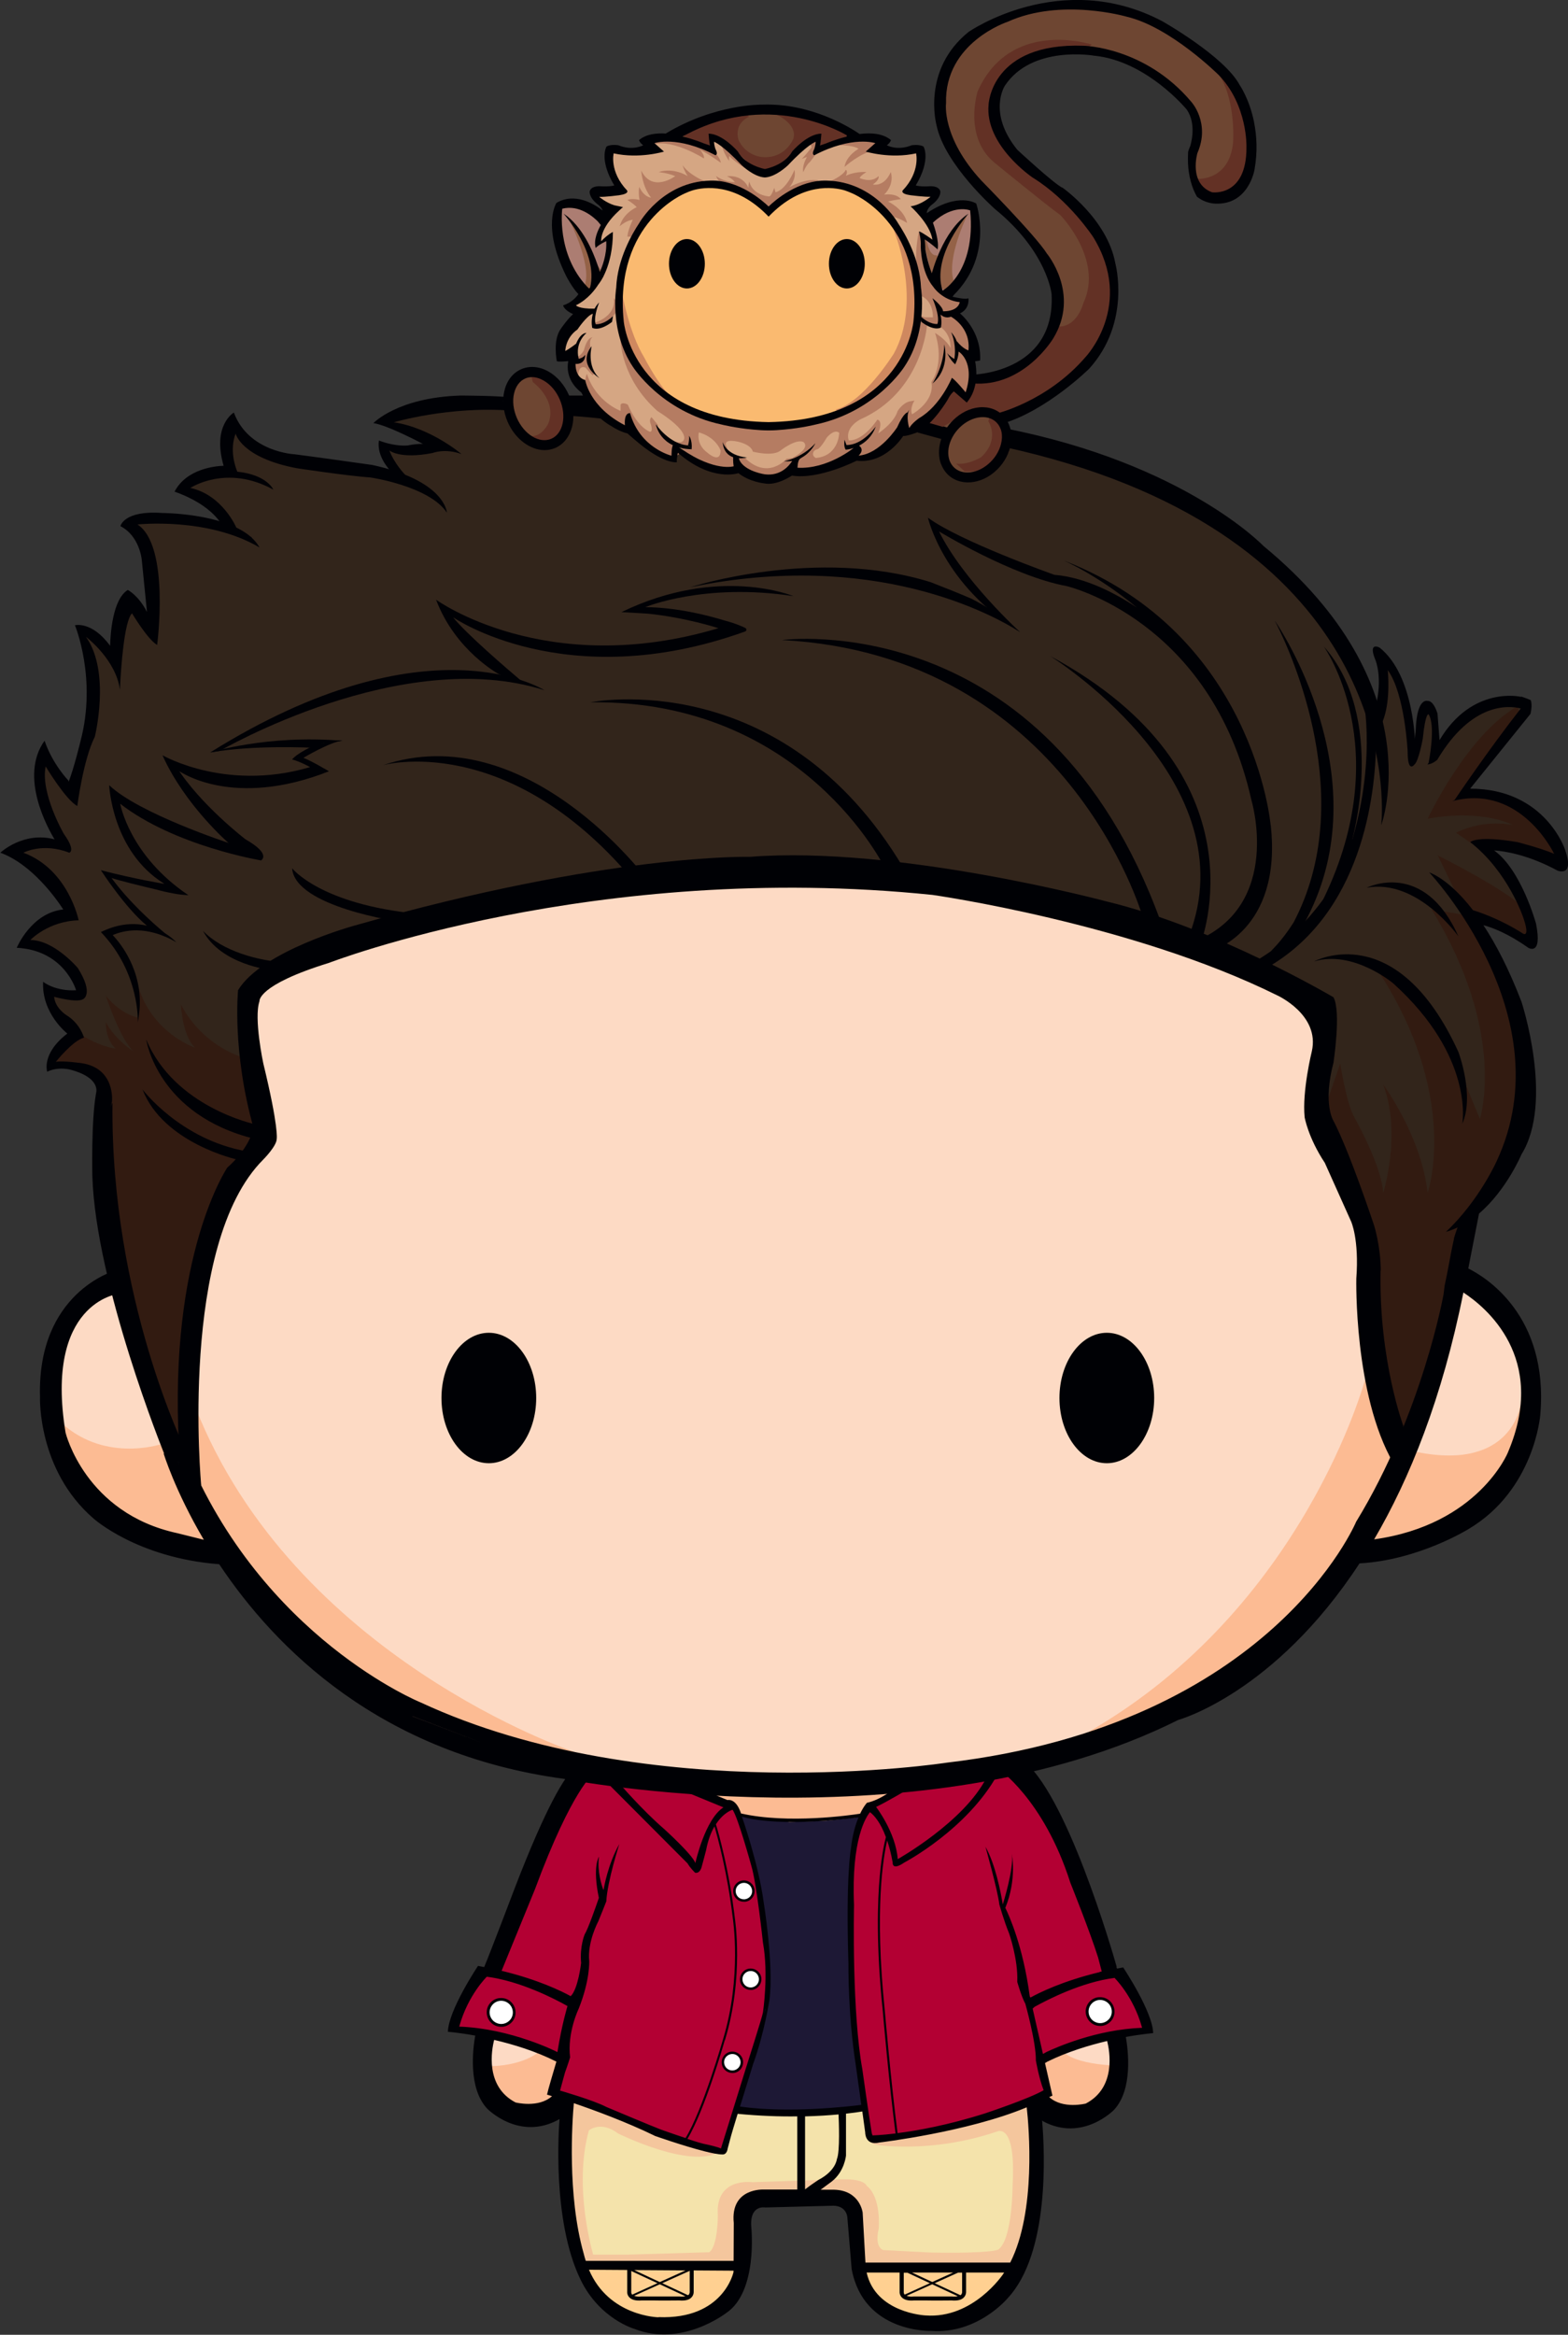 <svg xmlns="http://www.w3.org/2000/svg" id="Layer_2" data-name="Layer 2" viewBox="0 0 185.4 276"><rect x="0" y="0" width="185.4" height="276" fill="#333333" stroke="none"/><defs><style>      .cls-1 {        fill: #ac7d72;      }      .cls-2 {        fill: #32251b;      }      .cls-3 {        fill: #fff;      }      .cls-4 {        fill: #fcbb93;      }      .cls-5 {        fill: #633125;      }      .cls-6 {        fill: #000105;      }      .cls-7 {        fill: #f4e3ab;      }      .cls-8 {        fill: #321b11;      }      .cls-9 {        fill: #f4c69d;      }      .cls-10 {        fill: #b57c62;      }      .cls-11 {        fill: #ffd091;      }      .cls-12 {        fill: #d5a683;      }      .cls-13 {        fill: #cf885f;      }      .cls-14 {        fill: #6e4632;      }      .cls-15 {        fill: #b30033;      }      .cls-16 {        fill: #946247;      }      .cls-17 {        fill: #fddac4;      }      .cls-18 {        fill: #1d1835;      }      .cls-19 {        fill: #faba70;      }    </style></defs><g id="Layer_1-2" data-name="Layer 1"><g><polyline class="cls-11" points="69.14 267.81 87.72 267.99 86.91 271.13 81.55 274.82 76.62 274.82 71.18 272.1 68.98 269.06 69.14 267.81"></polyline><path class="cls-11" d="M101.63,267.92c.1,0,18.44.4,18.44.4l-4.11,5.14-6.37,1.13-5.89-2.17-1.88-3.01-.19-1.5"></path><path class="cls-7" d="M67.31,248.02l5.32,2.1s5.77,2.39,5.92,2.32c.15-.08,5.03,1.56,5.03,1.56l2.05.39,1.42-4.84,4.95.41,6.07-.27,4.07-.3.7,3.27,1.16.29,7.95-1.41,5.9-1.58,4.26-1.67.4,5.71-.8,10.52-1.69,3.65h-6.25l-12.3-.25-.53-6.76-2.15-1.48-8.68.14-2.25,1.48-.29,5.39-.07,1.12-7.11.14-11.5-.14-1.28-4.59-.78-11.17.48-4.02Z"></path><polygon class="cls-17" points="165.95 172.98 163.59 165.96 161.59 152.35 161.01 144.18 155.94 132.85 156.53 119.06 148.58 114.67 119.11 105.15 92.46 103.13 54.07 107.97 32.66 114.67 29.24 118.06 30.68 129.35 31.34 135.31 24.85 145.39 22.2 160.32 21.99 172.98 26.74 184.32 38.74 197.03 54.3 205.6 73.03 210.24 96.63 211.55 114.58 209.93 128.58 206.81 147.35 196.72 160.87 181.49 165.95 172.98"></polygon><polygon class="cls-17" points="172.16 151.54 168.83 163.75 164 176.25 160.36 184.22 165.95 182.91 175.19 177.51 180.43 170.6 180.43 162.74 176.8 154.16 173.46 151.54 172.16 151.54"></polygon><path class="cls-17" d="M14.73,153.05c-.2.4,5.99,18.99,5.99,18.99l5.3,10.59-9.2-1.14-7.44-5.89s-2.82-7.92-2.82-8.23.5-10.03.5-10.03l4.44-4.29,2.86-1.45.36,1.45Z"></path><polygon class="cls-17" points="83.33 212.02 86.47 213.28 87.36 214.4 88.21 214.75 92.07 215.23 96.21 215.17 100.08 214.75 102.02 214.57 102.91 213.34 105.08 212.36 105.34 211.61 93.76 211.61 83.25 211.61 83.33 212.02"></polygon><path class="cls-17" d="M57.89,240.56c.02.05,2.82.77,2.82.77l4.08,1.19,1.79.9-.79,3.16.23,2.53-3.78,1.2-3.87-1.67-1.48-4.45,1-3.62Z"></path><path class="cls-17" d="M123.16,243.78c.05.35.77,3.77.77,3.77l-.77.77,1.53,1.63,3.16.36,3.57-2.35.66-4.69-.46-2.7-3.06,1.07-5.41,2.15Z"></path><polygon class="cls-2" points="151.5 116.28 156.5 119.79 156.16 127.77 155.94 132.85 158.48 138.51 161.59 147.36 162.48 158.38 164.2 167.77 164.92 171.06 169.56 161.08 172.92 147.36 173.46 144.31 179.86 135.46 180.43 128.76 179.91 122.83 177.13 114.43 173.85 108.27 176.56 109.19 179.91 110.69 180.92 111.33 180.6 108.81 178.71 104.32 175.99 100.78 175.55 99.96 178.08 99.96 182.12 101.11 184.58 102.05 183.76 99.58 180.35 95.79 176.25 93.94 173.02 93.94 179.53 85.06 180.42 83.22 178.65 82.84 174.48 83.79 171.13 86.83 169.61 88.97 169.61 84.8 168.78 83.57 168.14 84.05 167.78 86.13 167.01 89.6 166.52 85.25 165.57 80.89 163.49 77.98 163.68 81.58 162.7 84.93 158.48 75.96 150.39 66.67 142.14 60.36 131.14 55.24 121.23 52.03 119.08 51.65 118.47 54.42 115.48 56.38 112.7 56.08 111.06 54.02 111.79 51.52 111.79 50.61 108.72 50.18 107.4 51.13 106.7 50.51 105.06 52.76 102.45 54.02 100.84 54.03 97.35 55.4 93.29 55.71 91 56.76 88.27 56 87.1 55.44 85.46 55.63 83.07 54.97 79.95 53.12 79.59 54.34 76.94 53.12 74.39 50.65 73.07 50.35 70.12 48.13 67.18 48.25 66.82 51.43 65.04 52.63 62.88 52.03 60.79 49.82 59.71 47.86 56.61 47.86 50.47 48.33 45.65 49.9 48.6 51.08 50.76 52.52 48.31 53.28 45.77 52.92 46.01 54.45 47.05 56.52 40.65 55.39 33.23 54.35 29.32 52.29 27.95 50.84 26.79 52.12 27.17 54.4 27.38 55.84 23.91 56.28 21.63 57.54 22.97 58.53 25.25 59.79 26.71 62.17 22.27 61.47 18.76 61.39 15.58 61.9 17.26 64.9 18.09 69.94 18.03 74.44 16.65 72.73 15.06 71.51 13.78 75.83 13.78 78.27 12.47 76.71 10.69 74.94 9.62 74.89 10.92 79.32 11.12 83.22 10.57 86.55 9.62 89.79 8.71 93 8.34 93.69 7.3 91.98 5.6 89.86 4.93 90.37 4.83 94.21 6.22 97.6 7.33 99.65 5.69 99.78 3.07 99.99 2.13 100.9 4.48 102.65 6.23 104.57 8.29 108.22 5.55 109.26 3.39 110.71 2.9 111.72 4.59 112.28 6.97 113.14 9.23 115.69 9.54 117.25 7.27 117.49 5.69 117.09 6.44 119.57 7.56 121.05 8.71 122.07 7.32 123.78 6.27 124.85 6.01 125.82 7.41 125.95 9.6 126.22 11.12 127 12.5 130.02 12.3 136.5 12.76 143.84 13.95 150.74 15.58 157.94 17.77 163.99 20.05 170.9 21.58 172.47 21.9 168.05 23.08 157.88 24.33 149.66 26.69 141.91 30.44 135.43 30.68 128.22 29.34 120.65 30.18 115.83 32.07 114.67 37.76 112.15 46.51 109.71 54.73 107.5 66.5 105.21 77.51 104.03 88.57 103.28 99.82 102.64 112.81 104.04 125.42 106.74 138.51 110.98 151.04 116.03 151.5 116.28"></polygon><polygon class="cls-18" points="101.84 214.66 100.78 214.75 97.13 215.07 93.06 215.21 90.04 214.98 87.27 214.52 87.96 216.57 89.82 223.44 90.65 229.91 90.74 235.5 90.17 239.3 89.53 241.64 87.86 246.66 87.04 249.54 90.66 249.67 96.23 249.58 102.13 249.11 101.56 244.54 100.82 236.83 100.53 229.68 100.56 222.57 101.17 217.11 101.84 214.66"></polygon><polygon class="cls-15" points="106.21 211.47 103.7 212.98 102.48 213.94 100.94 218.08 100.56 223.05 100.56 229.23 100.94 237.41 101.51 244.36 102.63 251.61 102.84 252.65 103.83 252.94 111.66 251.61 121.7 248.71 123.81 247.59 123.06 243.78 126.09 242.29 132.22 240.71 135.66 240.01 133.8 235.86 132.18 233.33 131.21 232.99 130.02 229.23 125.47 216.57 120.82 209 111.87 210.04 106.21 211.47"></polygon><path class="cls-15" d="M81.98,211.6c.13.01,2.75,1.26,2.75,1.26l2.26.75,1.14,3.29,1.62,6.86.78,5.47.34,5.26-.51,3.53-.85,3.77-2.07,6.84-1.8,5.75-4.07-1.03-6.19-2.16-6.51-2.56-3.36-1.33.7-3.98-3.85-1.62-5.51-1.28-3.19-.41.99-2.98,2.4-3.69.85-.16,6.16-14.22,4.19-9.16,12.31,1.16,1.44.65Z"></path><path class="cls-3" d="M131.62,237.31s-.05,1.11-.05,1.11l-.79.77-.77.17-.88-.29-.47-.65-.06-.87.34-.72.59-.5.99-.07.71.43.38.62Z"></path><polygon class="cls-3" points="59.47 236.34 60.21 236.65 60.76 237.4 60.76 238.35 60.33 239.01 59.61 239.4 58.66 239.34 58.05 238.88 57.76 238.13 57.89 237.26 58.43 236.65 59.09 236.42 59.47 236.34"></polygon><polygon class="cls-3" points="86.8 242.67 87.39 243 87.71 243.74 87.5 244.4 86.96 244.89 86.15 244.84 85.67 244.46 85.45 243.91 85.54 243.37 85.91 242.91 86.44 242.67 86.8 242.67"></polygon><polygon class="cls-3" points="88.89 232.82 89.47 233.06 89.84 233.7 89.8 234.4 89.4 234.88 88.79 235.08 88.13 234.9 87.73 234.49 87.65 233.9 87.81 233.42 88.41 232.94 88.89 232.82"></polygon><polygon class="cls-3" points="87.96 222.41 88.55 222.57 89.02 223.12 89.06 223.79 88.69 224.38 88.08 224.65 87.4 224.52 86.98 224.14 86.88 223.6 86.93 223.1 87.3 222.68 87.74 222.5 87.96 222.41"></polygon><path class="cls-4" d="M179.79,166.04s-.95,7.89-12.28,5.6l-2.6,5.81-3.91,4.53,3.19,1.16,6.97-2.66,5.61-4.15,3.01-4.32v-5.98Z"></path><path class="cls-4" d="M164.76,172.98l-2.06-4.76-1.29-5.16s-7.2,27.04-32.71,41.67h2.75l14.26-6.14,10.22-9.63,8.48-12.46.34-3.52Z"></path><path class="cls-4" d="M83.33,212.02c.27.16,3.36,1.35,3.36,1.35l.81,1.14,1.73.43,4.14.45,4.37-.16,4.26-.48.64-1.31,1.7-.5,1.56-1-2.31-.78h-8.53l-10.53-.32-1.2,1.18Z"></path><path class="cls-4" d="M67.85,207.07s-33.18-11.12-44.81-40.87l-.7,4.41.02,5.86,7.69,11.5,8.72,8.91,11.66,7.26,11.85,3.86,7.07,1.34-1.51-2.25Z"></path><path class="cls-4" d="M18.93,170.75s-6.89,2.25-12.03-2.9l.55,3.39,3.12,5.71,5.14,3.86,6.61,2.85,4.29-.81-5.24-8.29-2.45-3.81Z"></path><path class="cls-4" d="M125.69,242.51s1.14,1.56,6.74,1.68l-.64,2.53-2.13,2.66-3.97.57-1.68-1.11-.43-3.78-.41-1.7,2.53-.84Z"></path><path class="cls-4" d="M63.77,242.51s-1.93,1.86-6.62,1.74l.74,2.29,2.57,2.84,3.31.47,2.35-1.22.42-.89-.75-.54.75-2.15v-1.64s-2.01-.88-2.77-.9Z"></path><path class="cls-9" d="M122.1,248.34l-8.34,2.83-9.62,1.68-1.42.25.7.42s6.56,1.14,14.5-1.56c0,0,2.23-1.12,1.81,6.33,0,0,0,6.37-1.68,7.63,0,0-.71.48-7.82.36l-.88-.04-4.91-.26s-1.08-.24-.54-2.53c0,0,.33-3.71-1.43-5.07,0,0-.22-.84-2.96-.76l-10.58.34s-4.41-.63-4.05,3.97c0,0,0,3.61-1.02,4.31l-9.57.28h-4.15s-2.4-7.94-.51-14.68c0,0,1.41-1.2,3.45.36,0,0,8.54,4.25,11.97,2.18l-4.03-1.1-4.86-1.89-5.68-2.28-3.21-1.01-.46,4.15v6.55l.77,6.93,1.33,2.05h18.63l.29-5.96,1.42-1.81,6.8-.18,3.97.18.89,3.07.38,4.69,3.43.54,6.07-.15,3.86.15,5.48.09,2.35-6.58v-8.91s-.39-4.57-.39-4.57Z"></path><path class="cls-8" d="M157.1,129.68l1.37-3.96s.74,4.79,1.67,6.36c0,0,3.23,5.71,3.41,8.94,0,0,2.21-7,0-12.81,0,0,4.52,6.08,5.25,12.81,0,0,4.01-11.43-6.1-26.63,0,0,6.74,1.56,10.67,13.99l1.61,3.89s3.3-10.06-5.71-24.76l4.69.77-2-3.12-1.96-4.04s8.48,4.22,10.32,6.4l.92,3.19-.24.63-3.5-1.72-2.52-.89.38,1.98,2.61,4.55,2.2,9.96-.31,8.49-1.17,3.8-5.23,6.88-2.01,13.17-5.16,14.43-2.26-2.73-2.14-11.04.24-7.54-1.48-7.36-3.55-9.02-.73-3.38.73-1.23Z"></path><path class="cls-8" d="M174.1,99.77l-1.94-1.33s2.97-1.64,6.71-.91c0,0-3.49-1.94-10.06-.75,0,0,4.6-9.83,10.59-13.28l.42,1.11-3.26,4.21-3.5,5.1h3.38s3.86,1.66,3.86,1.66l3.32,3.15.95,3.38-4.93-1.96-4.54-.36-.99-.04Z"></path><path class="cls-8" d="M31.34,134.35l-.79-3.5-.28-3.03-1.01-.62-.9-2.33s-4.46-1.33-6.97-6.13c0,0,.12,3.56,1.65,5.1,0,0-5.02-1.7-6.67-7.17v3.63s-1.95-.26-3.85-2.58c0,0,1.72,5.28,3.32,6.59,0,0-2.08-1.22-3.32-3.46,0,0-.12,1.91,1.13,3.1,0,0-3.17-.3-6.75-3.74l1.82,2.67-2.43,2.44v.53h3.38l2.24,1.9.55,3.74-.06,11.22,2.94,14.18,3.53,9.91,3.74,8.94-.28-12.97.99-13.53,3.3-9.14,4.24-5.9h0l.48.15Z"></path><g><path class="cls-6" d="M132.82,232.57c-.25.04-.48.09-.73.14,0-.01-.01-.03-.02-.04,0,0-.01,0-.02,0l-.03-.11v-.11l-.04-.15h0c-.37-1.31-5.96-20.69-11.22-24.33l-2.81,1.05s5.44,3.6,8.6,13.52c0,0,2.33,5.8,3.29,8.86l.43,1.65c-.09.02-.17.04-.26.06v.02c-4.37,1.05-7.15,2.44-8.16,3-.02-.02-.04-.05-.06-.07,0,0,0,0-.01,0l-.04-.19h0c-.77-5.76-2.43-9.45-2.87-10.34,1.39-3.41.77-6.37.77-6.37.28,1.68-1.07,5.97-1.07,5.97h0c-.24-1.44-.88-4.77-2.05-6.82,0,0,1.44,5.09,1.64,6.81,0,0,.56,2,1.16,3.44,0,0,1.08,3.08.96,5.72,0,0,.48,1.72.96,2.6,0,0,1.28,4.56,1.24,6.68,0,0,.35,2.07.92,3.53h0s0,0,0,0h0c-1.72,1.01-6.91,2.73-6.91,2.73-4.4,1.4-8.01,2.04-10.36,2.34-.77-5.89-1.5-14.36-1.51-14.47-1.24-12.01-.17-18.22.28-20.12.24.72.47,1.57.65,2.6,0,0-.12,1.03,1.38,0,0,0,7.4-3.88,11.02-10.41l-.81.4h-.51c-2.65,5.22-10.48,9.61-10.48,9.61-.24-3.17-2.56-6.17-2.56-6.17h0c1.34-.64,3.51-1.94,3.51-1.94l-1.03-.24-.25.23-.07-.23s-1.54,1.32-3.24,1.69c0,0-.38.39-.81,1.29-1.08.17-8.55,1.24-14.08-.03-.61-1.87-1.6-1.58-1.6-1.58l-2.46-1.02-.75-.12.7.31-.18.04-.52-.35-2.72-.24,5.45,2.24h0c-2.19,1.41-3.32,6.58-3.32,6.58-.36-1.01-3.68-4.01-3.68-4.01-2.64-2.28-5.31-5.4-5.31-5.4h-.55l-.99-.18,9.61,9.64c.27.5.89,1.1.89,1.1.59.12.77-.68.77-.68.06-.18.53-1.99.53-1.99.23-1.21.59-2.12.99-2.81.41,1.4,1.54,5.57,2.16,10.8.01.07,1.1,6.98-1.15,14.38-.03.09-2.4,8.37-4.43,11.66-1.43-.47-2.91-1-2.91-1-.65-.23-6.47-2.68-6.47-2.68-1.47-.78-5.46-1.93-5.46-1.93l.58-2.12h0c.34-.93.61-1.81.61-1.81-.36-2.93,1.01-5.74,1.01-5.74,1.36-3.39,1.25-5.64,1.25-5.64-.24-2.26,1.07-4.69,1.07-4.69.3-.71.95-2.37.95-2.37.12-2.37,1.54-6.77,1.54-6.77-1.36,2.37-1.84,5.28-1.84,5.28l-.04.16c-.22-.58-.75-2.2-.53-3.95,0,0-.79,1.15-.01,4.87-.35,1.02-1.25,3.61-1.68,4.32,0,0-.6,1.41-.42,3.38,0,0-.35,3.07-1.23,3.92-1.01-.56-3.79-1.94-8.17-3l3.94-9.63c4.43-11.95,6.96-13.69,6.96-13.69l-1.43-.61.16-.34s-.2-.3-.76.08l-.19-.08-.14.35c-1.11,1.06-3.22,4.36-6.98,14.13,0,0-2.85,7.52-3.62,9.35-.24-.05-.48-.09-.73-.14,0,0-3.5,5.23-3.56,7.79,0,0,1.3.1,3.23.45-.28,1.56-.86,6.18,1.4,8.62,0,0,3.81,3.95,8.57,1.25-.08.96-.91,11.99,2.48,18.97h0c2.26,4.68,6.4,5.84,6.4,5.84,5.59,2.19,10.83-1.89,10.83-1.89,3.74-2.49,2.97-10.06,2.97-10.06-.26-2.79,1.63-2.41,1.63-2.41l8.08-.21c1.59.04,1.64,1.38,1.64,1.38l.51,6.11c1.42,7.61,9.42,7.31,9.42,7.31,5.5.39,9.03-3.87,9.03-3.87,4.96-5.32,4.39-17.22,4.07-21,.09.07.15.11.15.11l.03-.13s0,.05-.01.07c0,.02-.01.04-.02.06,4.65,2.45,8.35-1.37,8.35-1.37,2.26-2.44,1.67-7.05,1.4-8.62,1.93-.35,3.23-.45,3.23-.45-.06-2.56-3.56-7.79-3.56-7.79ZM118.72,225.93l.27.78-.27-.77s0,0,0,0ZM120.51,232.05l.02.09.02.19-.04-.27ZM121.83,236.24v-.04s0,.03.01.04h-.01ZM104.96,212.46l-.02.02-.09.04.11-.06ZM78.98,217.22l-.62-.65.06.06.55.59h0ZM87.92,264.34h0s0,0,0,0h0ZM77.86,273.93s-5.86-.08-8.22-5.62l4.52.03v2.54s-.05.38.25.69c.29.3.78.43,1.46.37h1.42s.8.01.8.01h.8s1.42-.01,1.42-.01c.68.06,1.18-.06,1.46-.37.29-.31.25-.68.25-.69v-2.49l4.71.03v.16s-1.17,5.63-8.87,5.33ZM81.55,268.4v2.52s.02.19-.12.34c-.02.02-.05.04-.08.06l-3.04-1.42,3.24-1.46-.02-.04h.03ZM74.75,271.25c-.13-.14-.11-.31-.11-.32v-2.47s3.1,1.44,3.1,1.44l-2.98,1.35ZM78.02,270.03l3.02,1.41c-.17.04-.39.06-.71.03h-2.24s-2.24,0-2.24,0c-.42.04-.68,0-.86-.08l3.02-1.36ZM78.02,269.77l-3.03-1.42,6.07.04-3.03,1.37ZM95.19,258.81v-8.63c1.54-.04,2.88-.13,3.96-.23.03.72.19,4.4-.2,5.29,0,0-.12,1.38-2.18,2.45,0,0-.93.61-1.58,1.12ZM113.76,268.65v2.27s.02.19-.12.34c-.02.02-.05.04-.08.06l-3.04-1.42,2.77-1.25h.47ZM107.27,268.65l2.68,1.25-2.98,1.35c-.13-.14-.11-.31-.11-.32v-2.27h.42ZM110.23,270.03l3.02,1.41c-.17.04-.39.06-.71.03h-2.24s-2.24,0-2.24,0c-.42.04-.68,0-.86-.08l3.02-1.36ZM110.23,269.76l-2.4-1.12h4.88l-2.48,1.12ZM106.62,271.57c.29.3.78.43,1.46.37h1.42s.8.01.8.01h.8s1.42-.01,1.42-.01c.68.06,1.18-.06,1.46-.37.29-.31.25-.68.25-.69v-2.24h4.5c-.04.06-.07.12-.11.17,0,0-3.53,5.33-9.2,4.9,0,0-5.88-.27-6.95-5.07h3.9v2.24s-.05.38.25.69ZM122.5,256.28v-.05s0,.07,0,.07v-.02ZM121.34,249.13h0s.02,0,.02,0c.01,0,.03-.01.04-.02.26,2.32,1.13,12.3-1.95,18.35h-17.12l-.33-5.9s-.3-2.62-3.35-2.71h-1.62l1.3-.96c1.54-1.19,1.7-3.09,1.7-3.09v-4.94c.87-.1,1.52-.19,1.93-.26l.34,2.47s-.04,1.61,1.68,1.2c0,0,10.38-1.23,17.37-4.14ZM102.87,214.22c.48.37,1.23,1.18,1.88,2.95-.16.59-.49,2.04-.72,4.53-.28,3.05-.45,8.31.35,16.02,0,.11.74,8.58,1.51,14.48-1.74.21-2.72.23-2.72.23l-.09-.25c-.31-1.82-1.12-7.58-1.12-7.58-.6-3.32-.85-7.85-.95-11.69-.11-4.27-.03-7.7-.03-7.7-.34-7.81,1.43-10.44,1.89-11ZM101.51,214.84c-.36.86-.72,2.06-.9,3.69h0s-.62,3.2-.29,13.6c0,0-.08,5.9.86,11.96l.66,4.73c-1.43.18-8.57,1.02-14.34.2.72-2.34,1.55-5.03,1.55-5.03,1.31-3.59,1.93-7.57,1.93-7.57.53-4.15-.68-11.54-.68-11.54-.62-4.57-2.55-10.06-2.55-10.06,0-.02-.01-.04-.02-.07,1.08.33,5.05,1.2,13.79.09ZM88.51,244.66v-.02s0,.02,0,.02h0ZM90.35,238.02l.14-.61v.14s-.14.47-.14.47ZM85.72,241.17c2.27-7.45,1.17-14.41,1.16-14.48-.66-5.54-1.88-9.89-2.23-11.04.93-1.44,1.97-1.72,1.97-1.72h0s0,0,0,0h0c.65.92,2.22,6.64,2.22,6.64.62,2.03,1.37,9.06,1.37,9.06.69,3.79,0,8.27,0,8.27-.03.36-1.96,6.41-1.96,6.41l-3.01,9.68c-.16-.16-1.67-.49-1.67-.49-.38-.05-1.3-.33-2.29-.66,2.04-3.34,4.32-11.31,4.42-11.67ZM73.51,250.49h0s-.03-.01-.03-.01h0s.03.01.03.01ZM77.38,252.47s3.43,1.21,5.93,1.84h0s0,0,0,0c.86.22,1.62.37,2.09.37.57.05.64-.7.64-.7l.42-1.57c.01-.06.34-1.15.76-2.53,2.61.25,4.99.33,7.05.3v8.65h-3.93s-4.01-.26-3.58,3.96l-.02,4.47h-17.48c-.09-.29-.18-.57-.25-.88-1.96-6.9-1.35-15.66-1.16-17.76,2.51.86,6.15,2.2,9.54,3.84ZM54.3,239.57l.03-.11c1.03-3.65,3.23-5.79,3.23-5.79,3.94.51,8,2.6,9.54,3.47,0,0-.66,2.12-1.19,5.44,0,0-5.42-2.79-11.61-3.01ZM60.95,248.53c-3.63-1.9-2.82-6.24-2.52-7.39,2.26.53,4.91,1.33,7.34,2.56h.02c-.32,1.08-1.01,3.4-1.11,3.91,0,0,.22.06.59.18-1.61,1.45-4.33.74-4.33.74ZM67.3,261.23v.12s0-.02,0-.02v-.1ZM128.4,248.66s-2.72.71-4.34-.76l.38-.17-.88-3.85.3-.18s0,0,0,0c2.35-1.15,4.88-1.92,7.05-2.43.29,1.15,1.11,5.49-2.52,7.39ZM123.72,242.58l-.4.22-1.22-5.36.23-.21c1.61-.89,5.58-2.92,9.45-3.42,0,0,2.21,2.15,3.23,5.79l.03.11c-5.36.19-10.14,2.31-11.33,2.87Z"></path><rect class="cls-6" x="150.62" y="253.6" width="0" height=".43" transform="translate(-107.32 110.37) rotate(-30.24)"></rect><path class="cls-6" d="M59.08,236.19c-.94.1-1.62.94-1.52,1.87.05.45.27.86.62,1.15.31.25.68.38,1.07.38.06,0,.12,0,.18,0,.45-.05.86-.27,1.15-.62.29-.35.42-.8.37-1.25-.1-.94-.94-1.63-1.87-1.52ZM60.33,238.75c-.23.28-.56.46-.92.5-.36.04-.72-.07-1.01-.3-.28-.23-.46-.56-.5-.92-.08-.75.47-1.43,1.22-1.51.75-.07,1.43.47,1.51,1.23.04.37-.07.72-.3,1.01Z"></path><path class="cls-6" d="M85.8,244.77c.23.19.51.28.8.28.04,0,.09,0,.13,0,.34-.03.64-.2.85-.46.21-.26.31-.59.28-.93-.03-.34-.2-.64-.46-.85-.26-.21-.59-.31-.93-.28-.7.07-1.2.7-1.13,1.39.03.34.2.64.46.85ZM86.49,242.81c.26-.03.51.05.71.21.2.16.33.4.36.66.03.26-.05.51-.21.71-.16.2-.4.33-.66.36-.26.02-.51-.05-.71-.21-.2-.16-.33-.4-.36-.66-.06-.53.33-1.01.87-1.07Z"></path></g><path class="cls-6" d="M87.96,234.95c.23.19.51.28.8.28.04,0,.09,0,.13,0,.34-.03.64-.2.85-.46.21-.26.31-.59.28-.93-.03-.34-.2-.64-.46-.85-.26-.21-.59-.31-.93-.28-.7.07-1.2.7-1.13,1.39.03.34.2.64.46.85ZM88.66,233c.26-.03.51.05.71.21.2.16.33.4.36.66.03.26-.05.51-.21.71-.16.2-.4.33-.66.36-.26.02-.51-.05-.71-.21-.2-.16-.33-.4-.36-.66-.06-.53.33-1.01.87-1.07Z"></path><path class="cls-6" d="M87.16,224.53c.23.19.51.28.8.28.04,0,.09,0,.13,0,.34-.03.64-.2.85-.46.21-.26.31-.59.28-.93-.03-.34-.2-.64-.46-.85-.26-.21-.59-.31-.93-.28-.7.07-1.2.7-1.13,1.39.03.34.2.64.46.85ZM87.86,222.58c.26-.03.51.05.71.21.2.16.33.4.36.66.03.26-.05.51-.21.71-.16.2-.4.33-.66.36-.26.02-.51-.05-.71-.21-.2-.16-.33-.4-.36-.66-.06-.53.33-1.01.87-1.07Z"></path><g><ellipse class="cls-6" cx="130.87" cy="165.26" rx="5.6" ry="7.71"></ellipse><ellipse class="cls-6" cx="57.8" cy="165.26" rx="5.6" ry="7.71"></ellipse><path class="cls-6" d="M172.44,110.69c-4.08-9.18-10.85-5.75-10.85-5.75,6.03-1.11,10.85,5.75,10.85,5.75Z"></path><path class="cls-6" d="M164.74,116.25c9.64,8.71,8.16,16.59,8.16,16.59,1.48-3.34-.46-8.49-.46-8.49-7.32-16-17.06-10.7-17.06-10.7,4.63-1.39,9.36,2.6,9.36,2.6Z"></path><path class="cls-6" d="M185.07,100.48s-2.35-7.25-11.24-7.25l7.13-8.84s.27-1.01.03-1.63c-.36-.15-.72-.29-1.08-.41-.03,0-.06.01-.09.02,0,0-5.74-1.36-9.61,5.12l-.24-3.13s-.44-1.58-1.19-1.5v.71l.2.17-.36.15-.35.71-.2,1.52-.28,2.04-.55,1.43v.79c.51-.4.99-3.07.99-3.07.32-3.15.69-2.87.69-2.87.88,1.38,0,5.73,0,5.73l-.13.2c.59-.04,1.15-.55,1.15-.55,4.06-6.83,8.45-6.43,9.88-6.07-3.94,5.03-7.83,10.82-7.83,10.82l-.25.13c8.08-2.11,12.02,6.23,12.02,6.23h0c-1.59-.68-4.33-1.38-4.33-1.38-4.85-.83-5.59,0-5.59,0,4.51,3.53,6.27,8.92,6.27,8.92.83,2.4,0,1.91,0,1.91-2.64-1.69-5.08-2.52-5.94-2.78-.4-.52-.78-.97-1.15-1.38h0s0,0,0,0c-2.36-2.6-4.03-3.09-4.03-3.09,0,0,15.98,16.93,7.99,34.1,0,0-2.06,4.67-6.01,8.39.48-.13.94-.32,1.39-.53l-.02.02s-.18.45-.43,1.29c0,.03,0,.06,0,.09-.42,1.83-.69,3.68-1.1,5.5-.04.32-.08.65-.12.99,0,0-2.5,14.08-10.34,26.91,0,0-9.97,23.97-48.42,28.48,0,0-35.13,5.46-62.19-7.12,0,0-18.75-7.6-27.77-29.67l1.43,4.37h0s-2.2-2.93-2.2-2.93l-.74-1.52-.33.09-.44-.58.24.64-.58.17s1.32,4.38,4.75,10.2l-3.13-.78c-10.93-2.36-13.22-11.89-13.22-11.89-2.51-15.36,6.2-16.39,6.2-16.39l.04-.36.51-.17-.2-1.23-.4-.49-.24.17-.15-.64s-9.12,2.57-8.78,14.88c0,0-.34,8.62,6.32,14.38,0,0,5.17,4.67,14.87,5.41,6.64,9.96,19.08,22.43,40.75,25.37,0,0,42.25,8.23,72.64-6.96,0,0,11.36-3.09,21.44-18.51,6.97-.38,12.86-4.04,12.86-4.04,7.83-4.63,8.51-13.49,8.51-13.49,1.04-11.85-6.6-16.39-8.51-17.33l1.27-6.49c3.27-2.8,5.02-7,5.02-7,3.88-6.25,0-18.04,0-18.04-1.51-3.93-3.06-6.87-4.5-9.05,1.03.27,2.89.96,5.29,2.66,0,0,1.71,1.08.93-2.84,0,0-1.73-6.36-4.96-8.66,1.19.08,3.98.48,7.51,2.39,0,0,2.01.82.91-2.4ZM48.76,202.88h.01s8.73,3.33,8.73,3.33c0,0,0,0,0,0l-8.75-3.33ZM178.3,171.69s-3.47,8.56-15.82,10.28c4.2-7.17,8.04-16.66,10.55-29.18,2.57,1.67,10.04,7.7,5.27,18.89Z"></path><polygon class="cls-6" points="175.09 93.95 174.98 93.94 175.03 93.94 175.09 93.95"></polygon></g><path class="cls-6" d="M168.78,82.86s-1.23-.44-1.38,3.32c0,0-.12,1.86-.38,2.45l.47.78.47-1.39.27-2.04.34-1.73.71-.26-.1-.55-.4-.58Z"></path><path class="cls-6" d="M167.47,88.52s-.06-.15-.14-.36c0,0-.03-8.27-4.2-11.6,0,0-1.44-.8-.49,1.49,0,0,.89,2.12,0,5.51l.11,1.38-.11.48v1.68l.68-1.44c.99-2.04.89-5.04.77-6.44,2.03,2.8,2.35,9.63,2.35,9.63,0,2.61.79,1.54.79,1.54.44-.83.24-1.86.24-1.86Z"></path><path class="cls-6" d="M163.32,97.54s6.12-16.5-13.93-33c0,0-9.31-9.76-30.69-13.93v2.22c43.9,9.61,44.9,38.32,44.68,43.8l-.06.91Z"></path><path class="cls-6" d="M162.7,87.42c0-1.26-.05-2.01-.05-2.01h-.21l-.3-2.25-.99-.91s1.9,8.45-2.06,19.45c0,0-3.01,7.91-11.55,12.42l2.15,1.13.52-1.08.34-.22c11.04-6.89,12.15-21.24,12.16-26.53h0s0-.01,0-.01Z"></path><path class="cls-6" d="M159.91,99.15s4.05-14.33-3.39-22.74c0,0,8.6,12,0,29.78l-.58,2.07,2.53-4.38,1.85-4.05-.42-.69Z"></path><path class="cls-6" d="M151,73.79c-.11-.18-.2-.32-.27-.41.1.19.19.37.29.56,1.65,3.3,9.58,20.62,1.93,35.11-1.43,2.26-2.71,3.4-2.71,3.4l3.06-1.76c10.23-16.13-.45-34.04-2.29-36.9Z"></path><path class="cls-6" d="M117.11,72.05c-.3-.18-.6-.36-.9-.54-.17-.1-.34-.2-.51-.29-.25-.14-.51-.28-.76-.41,0,0-.01,0-.02-.01-1.61-.7-3.24-1.34-4.88-1.98-13.52-4.22-28.41.59-28.41.59,21.66-4.44,35.58,3.15,38.98,5.3-1.14-.92-2.3-1.82-3.49-2.66Z"></path><path class="cls-6" d="M124.09,77.5s22.97,14.18,16.79,32.34l1.05,1.78s8.09-20.18-17.85-34.12Z"></path><path class="cls-6" d="M135.07,108.27s-8.9-30.83-42.61-32.61c0,0,31.18-4.19,44.79,33.31l1.27,1.72-3.8-.77.36-1.65Z"></path><path class="cls-6" d="M104.64,102.64s-9.65-19.94-34.82-19.62c0,0,22.63-4.59,37.03,19.62h-2.22Z"></path><path class="cls-6" d="M45.3,90.45s14.56-4.11,29.43,13.45h1.74s-14.24-19.15-31.18-13.45Z"></path><path class="cls-6" d="M34.54,102.64s3.32,4.27,14.88,5.38l-2.06.95s-12.5-1.74-12.82-6.33Z"></path><path class="cls-6" d="M24,110.03c2.11,4.01,8,4.63,8,4.63l2.04-.89c-3.46-.11-7.84-1.39-10.04-3.74Z"></path><path class="cls-6" d="M30.12,132.89s-9.48-2-12.83-10c0,0,1.29,8.9,12.83,11.74h1.23v-1.1l-1.23-.65Z"></path><path class="cls-6" d="M16.83,128.76s4.5,6,12.41,7.35l-1.18.97s-8.77-1.93-11.22-8.32Z"></path><path class="cls-6" d="M27.03,99.66s-5.19-4.5-7.82-10.38l1.93,2.68,3.64,4.42,2.25,2.16,2.25,1.52-1.26.63-.98-1.03Z"></path><path class="cls-6" d="M14.18,94.99c6.47,5.03,16.68,6.72,16.68,6.72l-1.38-1.02-1.27-.71h-.13s.28-.15.28-.15l-1.32-.18s-10.64-3.49-14.13-6.83c0,0,.32,7.8,6.46,11.61l.04.05s-3.53-.58-7.48-1.61c0,0,2.85,4.42,5.44,6.56-1.44-.34-3.27-.31-5.44.75,4.66,4.85,4.36,10.68,4.36,10.68.1-.5.16-.97.2-1.43v.03c.43-4.76-2.34-8.06-3.16-8.92,1.23-.54,3.94-1.23,7.51.84,0,0-.47-.53-1.33-1.06-1.59-1.32-4.28-3.75-6.32-6.53,1.08.35,3.42.92,5.19,1.34.74.2,1.46.37,2.15.49.05.01.08.02.08.02h0c.61.1,1.18.17,1.67.18-7-4.69-8.07-10.82-8.07-10.82Z"></path><path class="cls-6" d="M30.86,101.71s1.31-.7-1.83-2.49c0,0-5.35-4.09-8.19-8.6l.1,1.31,2.46,3.33,3.35,3.63,1.76,2.1,2.26.68.1.06Z"></path><path class="cls-6" d="M21.18,91.14s6.3,4.57,17.81,0c0,0-9.75,3.26-17.81,0Z"></path><path class="cls-6" d="M19.21,89.28s7.95,4.61,18.34,1.12l-1.41,1.31-5.13.64-3.87.39-3.51-.57-3.06-1.25-.46-.19-.89-1.44Z"></path><polygon class="cls-6" points="21.03 90.9 21.18 92.26 20.6 91.52 20.04 90.61 20.72 90.65 21.03 90.9"></polygon><path class="cls-6" d="M36.66,90.68s-1.17-.66-2.12-.9c0,0,.51-.79,3.24-1.94v.36l-2.49,1.35,1.96,1.14.3.33-.89-.33Z"></path><path class="cls-6" d="M38.81,91.14s-1.7-1.05-2.93-1.56c0,0,3.2-1.9,4.59-2.02,0,0-1.8-.35-4.59,1.39l-.9.7.91.44,1.42.83.91.35.59-.13Z"></path><polygon class="cls-6" points="38.88 91.18 38.4 90.9 36.97 90.67 36.1 91.33 36.36 91.97 38.88 91.18"></polygon><polygon class="cls-6" points="36.22 91.39 36.52 91.85 35.26 92.22 33.29 92.61 29.47 92.93 28.16 92.73 28.44 92.28 32.18 91.95 35.66 91.39 36.22 91.39"></polygon><path class="cls-6" d="M36.89,88.39s-6.9-.35-12.04.56c0,0,6.77-2.14,15.63-1.38l-2.22.28-1.36.55Z"></path><path class="cls-6" d="M24.85,88.95l1.13-.18s21.53-12.56,38.39-7.18c0,0-13.69-8.78-39.52,7.36Z"></path><path class="cls-6" d="M76.28,71.78s7-2.93,17.53-1.31c0,0-8.82-3.69-20.33,1.89l3.11.18c4.54.47,8.27,1.69,8.36,1.72-20.39,6.09-33.39-3.37-33.39-3.37,2.29,6.08,7.49,8.84,7.49,8.84l1.35.54.14.14c.07,0,.13-.01.2,0,.31.07.62.14.92.23.07.02.13.06.2.1.03,0,.06.02.08.02,0,0,0,0,0,0,0,0,.02,0,.03.01-2.13-1.8-6.82-5.83-8.4-7.8,0,0,13.34,9.25,34.39,1.73,0,0,.5-.11.21-.44-.14-.08-.3-.15-.45-.22h0s-.01,0-.02,0c-.58-.26-1.25-.48-1.96-.67-2.15-.66-5.77-1.57-9.45-1.6Z"></path><path class="cls-6" d="M13.25,130.41l-.15.43.14-.61s.44-3.94-3.58-4.55c0,0-2.25-.32-3.06-.16,0,0,1.99-2.5,3.33-2.86,0,0-.43-1.65-2.08-2.66,0,0-1.33-.81-1.45-2.17,0,0,2.67.76,3.43.28,0,0,1.31-.59-.63-3.68,0,0-2.79-3.31-5.61-3.31,0,0,2.1-2.23,5.71-2.33,0,0-1.2-6-6.53-7.99,0,0,2.26-1.23,5.42,0,0,0,.82-.19-.63-2.21,0,0-2.8-4.81-2.16-7.99,0,0,2.36,3.94,3.74,4.68,0,0,.71-5.51,2.07-8.18,0,0,1.9-7.62-1.02-11.78v-.02c.11.09,3.52,2.72,3.99,6.22,0,0,.03-.23.03-.61.1-1.86.46-7.47,1.4-8.41,0,0,1.84,3.09,2.97,3.74,0,0,1.55-11.71-2.32-14.24,0,0,8.28-.91,14.43,2.72-.23-.41-.53-.78-.88-1.11l-.11-.14-.07-.03c-3.24-2.79-10.47-2.8-10.47-2.8-4.54-.33-4.92,1.56-4.92,1.56,2.27,1.15,2.52,3.96,2.52,3.96l.62,6.18h0c-1.04-2.01-2.27-2.6-2.27-2.6-1.81,1.11-2.06,5.28-2.09,6.6-2.16-2.95-4.16-2.43-4.16-2.43,0,0,2.62,6.27.67,13.66,0,0-.78,3.25-1.41,4.83l-.05-.15s-1.86-1.92-2.8-4.69c-3.04,4.25.41,10.39,1.18,11.66-3.7-.98-6.41,1.58-6.41,1.58,3.75,1.37,6.64,5.47,7.44,6.71-3.79.4-5.5,4.53-5.5,4.53,5.57.29,6.96,4.84,7.02,5.02-2.51.14-3.9-1-3.9-1-.2,3.74,2.86,6.12,2.86,6.12-3.1,2.38-2.38,4.51-2.38,4.51,1.41-.68,2.9-.2,2.9-.2,2.7.76,2.96,1.96,2.92,2.51-.02.09-.04.19-.05.28,0,0,0,0,0,0h0c-.58,3.29-.43,9.75-.43,9.75.4,12.82,8.47,32.76,8.47,32.76l1.7,1.07,1.31,3.6,2.1,1.05-2.5-5.95s-8.94-18.04-8.7-41.15ZM15.33,62.04l-.02-.03.02.02h0Z"></path><path class="cls-6" d="M43.91,54.95s-6.47-.92-9.08-1.25c0,0-5.43-.24-7.18-4.93,0,0-2.6,1.49-1.21,6.29-.91.03-4.38.32-5.8,3.06,4.71,1.66,5.7,4.15,5.7,4.15h.41l.07.09h1.12s-1.63-3.85-5.43-4.68c0,0,4.27-2.85,9.81.2,0,0-.74-1.76-4.26-2.12-.23-.55-.95-2.54-.2-4.5,0,0,.65,2.85,7.24,4.09,0,0,5.85.89,8.75,1.1,0,0,6.91,1.02,8.99,4.15,0,0-.15-3.79-8.93-5.66Z"></path><path class="cls-6" d="M46.57,49.92l2.28,1.14,2.2,1.31-.04.17c-1.43-.21-2.79.12-2.79.12-1.73.13-3.42-.59-3.42-.59-.27,1.92,1.21,3.53,2.06,4.28v.03s.05.01.05.01c.3.26.52.41.52.41l.98.25-.29-.28.08.03-.33-.71s-1.24-1.28-1.83-2.84c0,0,1.23,1.06,5.11.3,0,0,1.48-.59,3.42.13,0,0-3.59-3.08-7.99-3.76Z"></path><path class="cls-6" d="M60.31,47.15c-.01-.06-.01-.12,0-.18-1.88-.21-5.89-.21-5.89-.21-7.44.24-10.27,3.26-10.27,3.26,1.66.22,5.86,2.46,5.86,2.46l.45.59,1.15-.59-1.17-.82-3.4-1.13-1.7-.71,1.13-.87,2-.73,2.45-.47,3.03-.24,5-.02,1.38-.28s-.01-.04-.02-.06Z"></path><path class="cls-6" d="M46.57,49.92s6.58-1.96,13.98-1.37l-.47-.63-.73-.65-4.59-.2-3.74.32-2.77.73-1.9.77-1.42.91.93.53,2.45.97,1.36.36-.21-.57-1.09-.51-1.79-.65Z"></path><polygon class="cls-6" points="113.03 49.9 109.87 49.37 108.47 51.12 111.79 52.03 113.03 49.9"></polygon><path class="cls-6" d="M67.3,49.15s5.06.31,5.78.75l-2.45-1.72-1.36-1.42h-2.65s.58.78.69,2.4Z"></path><path class="cls-6" d="M150.24,97.54s-1.93-22.58-24.51-31.3c0,0,3.94,1.66,8.68,5.57-2.43-1.62-6.05-3.56-9.74-3.86,0,0-11.17-3.96-14.95-6.75,0,0,1.79,7.96,10.88,13.51,0,0-6.74-6.14-9.57-11.89,0,0,8.68,5.28,15.07,6.46,0,0,17.09,3.95,21.86,25.28,0,0,3.74,12.33-6.5,16.65l1.45.35-.98.89h1.21s8.5-2.33,7.11-14.92ZM128.66,69.55h.02s-.02,0-.02,0h0Z"></path><path class="cls-6" d="M163.26,150.21c-.01-2.88-.78-5.33-.78-5.33,0,0-2.88-8.7-4.81-12.38,0,0-1.29-1.99,0-6.88,0,0,.93-6.04,0-7.73,0,0-13.81-8.18-26.8-11.32,0,0-24.77-6.65-42.21-5.28,0,0-16.66-.46-46.69,8.11,0,0-10.99,2.98-13.82,7.65,0,0-.74,7.2,1.84,16.33h0s-.45,2.29-3.12,4.65c0,0-6.96,10.26-5.7,32.93l1.31,3.26v.5l.27.18.16.39v-.28s.88.58.88.58c0,0-2.68-28.51,7.34-38.52,0,0,1.59-1.59,1.59-2.45,0,0,.26-1.31-1.59-8.92,0,0-1.14-5.34-.45-7.34,0,0-.32-1.9,8.2-4.53,0,0,31.42-12.16,71.38-8.04,0,0,23.5,3.32,40.75,11.87,0,0,5.08,2.29,4.1,6.62,0,0-1.16,4.69-.85,7.79,0,0,.4,2.39,2.39,5.4l3.1,6.91s.97,2.08.62,6.77c0,0-.31,13.69,4.38,21.81l.79-.64.4.64v-4.37s-2.92-7.81-2.7-18.4ZM23.62,153.7h0s0,0,0,0ZM38.18,112.16h0s0,0,0,0h0Z"></path><path class="cls-6" d="M129.9,236.09c-.94.1-1.62.94-1.52,1.87.05.45.27.86.62,1.15.31.25.68.38,1.07.38.06,0,.12,0,.18,0,.45-.05.86-.27,1.15-.62.29-.35.42-.8.37-1.25-.1-.94-.94-1.63-1.87-1.52ZM131.15,238.65c-.23.28-.56.46-.92.5-.36.04-.72-.07-1.01-.3-.28-.23-.46-.56-.5-.92-.08-.75.47-1.43,1.22-1.51.75-.07,1.43.47,1.51,1.23.04.37-.07.72-.3,1.01Z"></path><path class="cls-12" d="M115.32,40.9l-.94-2.22-1.87-1.66,1.54-1.24-.7-.37-1.11-.37-1.14-.68-1.06-1.43-.81-2.61-.22-2.49,1.58.76-.64-1.94-1.12-1.58.82-.84.91-1.18-1.14-.47h-1.87l.3-.69.86-2.02v-2.03l-2.69.11-2.41-.23.77-.99-3.36-.44-2.78.45-1.66,1.04.23-1.5-1.05.36-1.61,1.29-1.89,1.73-1.7.66v.21s-1.71-.69-1.71-.69l-2.08-1.8-2.5-1.78-.14.45.19,1.04-2.97-1.06-3.74-.44-1.12.45.75.9-3.13.3-1.94-.21-.21,1.85.89,2.31.07.77-2.48.23.47,1.1,1.43.89-1.14,2.06-.47,1.92,1.33-.6-.02,1.37-.89,2.87-1.04,1.59-2.04,1.68-.7.67,1.38.76-1.64,2.1-.68,2.8,1.24.09v2.37l1.39,1.64,2.12,2.87,2.29,1.45,1.52.63,2.03,1.89,2.07,1.08h.58l.22-1.08,1.03.8,2.8,1.47,2.71.4h1.46l1.41.75,2.06.12,1.96-.65h1.28l5.35-1.61,1.45-.14,2.5-.75,2.8-2.27,1.41-.4,2.9-3,1.6-2.45,1.66,1.79.63-1.27-.16-3.25.54-.37.02-1.33ZM108.23,39.03l-1.73,3.69-1.45,2.36-3.39,2.48-3.13,1.59-5.14.98-5.61-.03-4.08-.96-4.49-2.07-3.95-3.89-1.8-3.62-.4-4.65.56-3.73,2.04-4.3,2.38-2.64,2.64-1.82,2.65-.61,2.82.42,3.29,1.64,1.42,1.2,1.1-1.13,3.11-1.71,3.69-.49,4.6,2.2,2.15,2.13,1.94,3.48.89,3.39.28,2.64-.4,3.46Z"></path><polygon class="cls-19" points="90.87 25.07 92.9 23.29 95.96 22.07 99.49 22.07 102.61 23.38 105.34 25.78 107.38 29.34 108.27 33.08 108.6 36.85 107.89 40.94 105.4 44.56 101.86 47.56 98.01 49.37 91.84 50.41 87.5 50.18 80.56 47.97 77.21 45.48 74.06 40.92 73.23 37.47 73.63 31.62 75.25 27.83 78.42 23.79 81.22 22.23 84.21 21.89 87.27 22.43 89.94 24.06 90.87 25.07"></polygon><polygon class="cls-1" points="109.87 25.8 111.93 24.5 114.3 24.23 115.15 24.5 115.15 30.09 112.67 33.95 111.79 34.79 110.26 33.45 109.51 31.62 109.02 27.83 110.67 28.89 110.26 27.03 109.87 25.8"></polygon><polygon class="cls-1" points="71.41 25.76 68.88 24.23 66.19 24.23 65.89 25.93 66.44 30.16 69.26 34.79 70.65 33.28 71.88 30.52 71.88 28.03 70.58 28.83 70.88 27.49 71.41 25.76"></polygon><polygon class="cls-14" points="66.44 46.03 67.05 49.37 65.93 52.03 63.65 53.06 61.47 51.52 60.55 49.31 59.65 46.14 60.68 44.7 63.35 43.98 65.74 44.58 66.44 46.03"></polygon><polygon class="cls-14" points="116.67 48.77 118.47 49.59 118.98 51.58 118.07 54.25 116.05 56.08 113.31 56.08 111.79 54.57 111.66 52.43 112.62 50.61 113.84 49.37 116.67 48.77"></polygon><polygon class="cls-14" points="112.54 45.74 109.51 49.81 112.25 50.61 114.55 48.93 117.59 48.98 118.51 49.77 121.08 48.77 128.3 43.32 131.27 38.18 131.93 33.58 129.64 27.1 125.16 22.32 119.5 17.66 117.66 13.67 118 10.41 119.7 8.42 123.32 6.36 127.29 5.95 131.59 6.47 135.3 8.06 138.38 10.3 141.17 13.15 141.32 16.69 140.83 18.95 140.99 21.35 142.14 22.98 144.11 23.5 146.76 22.3 147.71 19.43 147.85 15.67 147.01 12.27 145.63 9.55 139.26 4.1 133.76 1.38 127.87 .59 122.76 1.04 116.55 3.37 112.7 6.63 111.21 11.12 111.41 15.33 113.55 19.25 116.35 22.69 120.08 26.2 123.02 30.07 125.27 35.44 124.43 39.08 122.01 42.52 118.79 44.22 115.65 44.88 114.99 45.1 114.29 47.12 112.54 45.74"></polygon><polygon class="cls-14" points="98.41 14.54 101.17 16.09 97.82 17.27 96.72 17.73 96.72 16.24 94.72 17.38 92.74 19.45 90.58 20.42 88.77 19.86 86.81 18.13 84.37 16.22 84.13 16.89 84.35 17.96 80.69 16.52 79.54 16.19 84.41 13.93 90.68 12.9 96.64 13.95 98.41 14.54"></polygon><g><polygon class="cls-6" points="98.5 14.79 98.5 14.79 98.5 14.79 98.5 14.79"></polygon><polygon class="cls-6" points="104.19 53.31 104.19 53.31 104.19 53.31 104.19 53.31"></polygon><polygon class="cls-6" points="69.26 36.88 69.31 36.89 69.29 36.9 69.26 36.88"></polygon><polygon class="cls-6" points="76.7 53.31 76.7 53.31 76.7 53.31 76.7 53.31"></polygon></g><rect class="cls-6" x="113.55" y="16.66" height="4.2" transform="translate(10.18 69.35) rotate(-35.46)"></rect><path class="cls-6" d="M124.68,32.88s0-.02-.01-.04v.02s.01.01.01.01Z"></path><polygon class="cls-6" points="123.02 29.75 118.7 24.72 118.67 24.69 118.67 24.69 118.7 24.72 123.02 29.75 123.02 29.75"></polygon><polygon class="cls-6" points="118.27 15.15 118.27 15.15 118.1 14.8 118.27 15.15"></polygon><path class="cls-13" d="M105.91,27.85s3.07,7.93-.22,13.94c0,0-3.59,5.79-6.88,6.62l.39.35,3.24-1.58,2.76-2.24,2.45-3.86.88-3.86v-4.25l-1.53-3.95-1.49-2.45.39,1.27Z"></path><path class="cls-13" d="M73.51,34.42s.83,4.87,2.67,7.85c0,0,1.75,3.42,3.24,4.69v.57l-1.58-1.14-2.72-2.89-1.01-1.84-.83-2.98-.31-2.94v-1.32h.53Z"></path><path class="cls-16" d="M67.07,25.48s3.02,5.79,2.06,8.24l.19.7,1.13-.39.92-1.36-.18-.57-.79-1.01-.83-2.06-.92-1.58-1.58-1.97Z"></path><path class="cls-16" d="M109.59,28.55s.31,1.8,1.18,1.62l.26.61-.48,1.84-.44-.22-.53-2.32-.39-1.27v-.79l.39.53Z"></path><path class="cls-16" d="M114.37,25.44s-2.54,5.13-1.58,7.85l-.22.75-.61.48-.92-.7v-1.71l.31-1.78.83-1.82.79-1.36,1.01-1.45.39-.26Z"></path><path class="cls-5" d="M116.87,49.81s1.4,2.1-.83,4.21c0,0-1.49.96-2.98.79l1.01.92h2.67l1.49-.83,1.05-1.45-.22-1.93-.88-1.36-1.14-1.05-.18.7Z"></path><path class="cls-5" d="M141.68,21.14s3.68.22,4.12-4.3c0,0,.48-6.31-2.67-9.25l2.37,2.1,2.28,4.67v5.15l-2.28,3.42h-3.16l-1.32-1.32v-.96l.66.48Z"></path><path class="cls-5" d="M129.1,5.27s-9.64-3.16-13.5,5.52c0,0-1.75,5.44,2.06,8.5,0,0,6.05,4.95,7.72,6.14,0,0,5.13,5.26,2.72,10.39,0,0-.75,3.02-3.16,2.76l-3.07,3.77-3.42,2.1-3.51.53-.57,1.97-1.67-1.4-1.14,2.02-2.19,2.28,2.1.61,2.89-1.71,2.28.35,1.49.61,2.15-.96,3.42-1.88,2.59-1.8,2.81-2.76,2.1-4.16.26-3.64-.57-2.98-.53-3.11-2.63-3.59-4.69-3.51-3.81-3.33-1.84-3.16.31-4.12,2.28-3.46,3.38-1.23,4.95-.18.79-.57Z"></path><path class="cls-5" d="M62.99,45.16s2.94,2.1,1.84,4.91c0,0-.75,1.58-2.06,1.49l1.15.66h2.14l1.32-1.49v-2.67l-1.45-2.32-1.75-1.18-1.4-.26.22.88Z"></path><path class="cls-5" d="M99.79,15.23l-2.55-.93-4.25-1.21h-2.06l1.04.55c.08,0,2.33,1.15,1.84,2.74,0,0-.88,2.38-3.64,2.19,0,0-1.95-.08-2.85-2.03,0,0-.66-1.81,1.23-2.74l-.19-.36-3.32.74-3.12.9-1.32.92,3.75,1.47-.14-.76.74-.53.93.74,1.1,1.42,1.45,1.23,1.34.76h.96l.03-.07.21.07,2.66-1.91,2.22-2,1.15-.08-.14,1.37,2.44-.99,1.56-.44-1.1-1.07Z"></path><g><path class="cls-10" d="M113.19,37.17h-.46l.7-.48.53-.91-1.1-.53-1.15-.62s-1.4-.61-2.34-3.25l-.29-3.2-.43-.81s-.48,2.01-.29,4.16l.12,1.82v1.19l.4.03v.4c1.53.62,1.43,2.54,1.43,2.54h-.97l-.85-.34-.38,1.1-.53,2.72-1.34,2.77-4.06,3.63-.75.75-.36-.09-.83.18-1.26.46-1.72.63-1.29.47-.02-.11-2.61.6-5.07.18-3.6-.49-1.65-.78-1.35-.2-2.59-1.53-2.01-1.97-2.36-3.13-1.34-2.22s0,4.58,4.37,8.45c0,0,3.17,1.9,3.17,3.17,0,0,.04,1.2-2.11,0,0,0,.1.11.22.26l-.57-.4-.65-.85v-.53l-.76-.92s-.26.14-.16.63c0,0,.43,1.06-.02,1.09,0,0-1.43-.42-2.63-3.21,0,0-.63-.35-.85,0v.74s-2.92-1.06-3.98-4.37c0,0-.56.85.32,2.92l.92,1.76,2.47,1.83,1.96.7,2.09,1.64,2.5,1.04.63-.39-.36-1.09c.23.03.54.08.81.12l-.17.26.56.6,1.23.53,1.76.95,2.57.6.7-.6-.49-1.2-.83-.56-.15-.49s-.63-.99,1.23-.63c0,0,1.62.28,1.87,1.2,0,0,2.36.63,3.28-.14,0,0,1.83-1.44,2.71-.99,0,0,.52.35-.11,1.02l-.05.05c-.22.22-.57.48-1.1.76l.02.04-.76.1s-2.22,2.61-4.97-.14h-1.04l.41.99,1.34,1.02,2.15.6,1.97-.49,1.02-.81.02-.04.48.32,2.75-.28,2.08-.85.26-.25,1.38-.39h1.53l2.29-1.05,1.42-1.86s1.69-.29,1.83-.38c.14-.1,2.1-1.62,2.1-1.62l1.91-2.68.43-.81,1.86,1.05.38-.76v-6.4l-1.43-2.25ZM83.69,53.55c-1.44-1.02-1.06-2.43-1.06-2.43,0,0,1.83.39,2.57,2.11,0,1.66-1.51.32-1.51.32ZM96.44,54.12s-.27-.12-.31-.39c0-.01,0-.02,0-.03,0-.1.02-.22.1-.36,0,0,0,0,.01-.01,0-.01.03-.03.04-.04.17-.16.4-.19.4-.19.38-.16,1.09-1.39,1.09-1.39,1.02-1.13,1.47-.52,1.47-.52h0l-.03.15s-.11,2.59-2.78,2.8ZM112.38,41.13c-.48-1-1.82-1.77-1.82-1.77,1.19,3.68-.43,5.79-.43,5.79.43,2.35-2.29,3.82-2.29,3.82-.29-.76.29-1.62.29-1.62l-.57.1c-.86.19-1.43,1.15-1.43,1.15-.43,1.43-2.29,2.63-2.29,2.63.62-1.58-.1-1.62-.1-1.62-1.9,2.73-3.39,2.44-3.39,2.44-.48-1.58,1.39-2.48,1.39-2.48,7.3-3.25,7.87-11.02,7.88-11.26l.69.17h.65c1.6.95,1.43,2.68,1.43,2.68Z"></path><path class="cls-10" d="M101.53,17.58s-1.48.81-1.67,2.15c0,0,1.91-1.72,3.58-1.96l.81-.62-1.1-.86-2.05.29-1.82.1-.29.48s1.82-.05,2.53.43Z"></path><path class="cls-10" d="M94.98,20.35s.35-.86.75-1.17c0,0,1.21-1.41,1.21-2.03l-.27-.62-.31.1-.63.19.24.59c-.39.5-.92,1.17-1.18,1.37,0,0,.28-.08.62-.23-.26.49-.57,1.23-.43,1.81Z"></path><path class="cls-10" d="M100.62,22.11l.15.45,1.98.85,1.06.83.59.68.85.77c.56-.25,2.01.67,2.01.67-.39-1.69-2.26-2.54-2.27-2.54.73-.19,1.53-.28,1.53-.28-.63-.77-1.97-.53-1.97-.53,1.3-1.34.77-2.67.77-2.67-.77,1.81-2.11,1.47-2.11,1.47.85-.6.67-.99.67-.99-.88.88-2.24.23-2.24.23.14-.33.81-.71.81-.71-1.43-.09-2.44.44-2.44.44.29-.56,0-.71,0-.71-.35.76-1.96,1.41-1.96,1.41l.72.24,1.87.37Z"></path><path class="cls-10" d="M88.58,21.5s-.09.29-.09.71h0s-.51-1.55-2.55-1.38c0,0,.58.21.96.7-.02,0-1.11.05-2.23-.71,0,0,.15.56,1.12,1.28l1.12.48.87.41h0l.52.38h.45c.09.19.2.38.36.56l.81.67.85.46.77-1.02,1.8-1.16,2.68-.92,1.37-.04-.7-.6s-1.27-.32-3.35.81c0,0,.85-.9.6-2.05,0,0-.92,2.33-2.25,2.65l-.14-.53s-.35,1.08-.63,1.02c0,0-1.87-.1-2.32-1.72Z"></path><path class="cls-10" d="M86.23,18.44c1.41,1.44,3.45,2.22,3.45,2.22l-.28-.57-1.81-1.65-1.64-1.44-.7-.21c.25,1.37.99,2.25.99,2.25-.1-.35,0-.6,0-.6Z"></path><path class="cls-10" d="M83.23,18.72c.08-.27-.19-.69-.44-1.01,1.34.7,2.44,1.54,2.44,1.54-.11-.77-.92-1.37-.92-1.37l-1.73-1.09-1.8-.46-.23.12-.35-.12-1.29-.14-1.73.34.18.5c2.36-.53,5.85,1.69,5.85,1.69Z"></path><path class="cls-10" d="M74.18,27.98h.46l1.37-2.04.89-1.19h0l.31-.22.48-.64,1.17-.67,1.69-.66,1.3-.33h.74v-.15h1.16l.32-.35s-2.36-.77-3.35-2.18c0,0,.15.59.59,1.27h0s-1.61-1.07-3.44-.48c0,0,1.03.09,1.97.48h0s-2.71,2.03-4.02-.66c0,0,.08,1.82,1.16,3.2h0s-.8-.01-1.4-1.27c0,0-.13.7.04,1.55h0s-.88-.25-1.44,0c0,0,.62.33,1.11.85,0,0-.08.03-.2.1-.44.23-1.46.88-1.82,2.16,0,0,.77-.7,1.55-.77,0,0-.63,1.3-.63,2.01Z"></path><path class="cls-10" d="M71.15,38.51l.63-.46.53-.49.53-.62v-1.36l-.28-.35s.53,1.9-2.15,2.89l-.14.28.14.25.74-.14Z"></path><path class="cls-10" d="M70.27,44.22l-.39-.81-.28-1.2-.17-.16.17-.12.21-.85s-.21-.95.25-1.2c0,0-.6-.11-1.02,1.51,0,0-.35.74-.99.88l.14.21h0l-.56.53.42,1.55.32-.21c.07-1.34.88-.88.88-.88.25.32.81.88.81.88l.21-.14Z"></path></g><path class="cls-6" d="M113.5,37.05h0c1.2-.55,1.01-1.79,1.01-1.79-.31.15-1.26-.04-1.88-.18l.14-.2c4.78-4.76,2.66-10.82,2.66-10.82,0,0-2.05-1.4-5.85,1.14.03-.64.68-1.06.68-1.06,1.08-.86.92-1.55.92-1.55-.23-.68-1.27-.57-1.27-.57-1.19.07-1.63-.1-1.63-.1,1.84-3.08.92-4.59.92-4.59-.48-.3-1.4-.16-1.4-.16-1.72.7-2.94,0-2.94,0h0c.43-.31.49-.61.49-.61-.94-.79-2.35-.89-3.71-.72-1.08-.74-5.74-3.68-11.51-3.47,0,0-5.54-.12-11.39,3.4l.04.02c-1.2-.08-2.4.07-3.22.77,0,0,.06.3.49.61h0s-1.22.7-2.94,0c0,0-.92-.15-1.4.16,0,0-.92,1.5.92,4.59,0,0-.44.16-1.63.1,0,0-1.04-.11-1.27.57,0,0-.17.68.92,1.55,0,0,.44.29.61.75-1.05-.82-3.31-2.17-5.46-.91,0,0-1.8,2.71,1.16,8.68,0,0,.7,1.36,1.43,2.11-.22.32-.8,1.01-1.81,1.33,0,0,.09.55,1.18,1.03-.71.65-1.43,1.71-1.43,1.71-1.01,1.36-.49,3.85-.49,3.85.17.11.96.03,1.35,0-.16.86-.13,2.41,1.56,3.72,1.32,2.86,3.52,3.95,3.52,3.95h0c1.09.72,1.91.87,1.91.87l.93.8h0c3.36,2.9,4.92,2.61,4.92,2.61-.04-.44.13-1.11.13-1.11,4.05,3.51,7.15,2.4,7.15,2.4,1.3,1.04,3.05,1.21,3.05,1.21,1.47.32,3.28-.92,3.28-.92,3.17.52,7.65-1.76,7.65-1.76h0c3.45.41,5.5-2.92,5.5-2.92.49.03,1.66-.43,1.66-.43,1.86-.89,3.61-3.87,3.61-3.87.37-.75.73-.97.73-.97l1.52,1.32c1.46-1.69,1.15-4.08.99-4.89.32-.02.59-.09.59-.09.18-3.54-2.39-5.57-2.39-5.57ZM114.71,24.86l.43,1.12h0l-.43-1.12c.71,7.3-3.26,9.5-3.26,9.5-1.36-4.21,3.06-9.1,3.06-9.1-3.06,2-4.32,7.03-4.33,7.05-.54-1.38-.77-2.83-.77-2.83,0-.41-.04-.87-.08-1.18.68.4,1.53,1.18,1.53,1.18.21-.92-.37-2.65-.55-3.16,2.4-2.25,4.4-1.45,4.4-1.45ZM100.13,16l-.02.15c-1.38.34-2.43.8-2.43.8l-.73.25c.1-.32.17-1.4.17-1.4-1.66,0-3.45,2.1-3.45,2.1-.91,1.66-3.17,2.07-3.22,2.08-.06-.01-2.31-.42-3.22-2.08,0,0-1.79-2.09-3.45-2.1,0,0,.07,1.08.17,1.4l-.73-.25s-1.11-.48-2.53-.82l.73-.37c10.01-5.14,18.71.24,18.71.24ZM66.49,24.67c1.99-.49,3.64.91,4.34,1.65l-.13-.1c.13.11.23.25.34.38-.37.66-.87,1.76-.61,2.71.39-.41,1.25-.8,1.25-.8.1,1.63-.53,3.14-.76,3.64-.1-.41-.27-.85-.27-.85h0c-.53-1.56-1.79-4.59-4.02-6.05,0,0,4.15,4.6,3.15,8.72-.04.05-.08.09-.12.14-.11-.09-.22-.2-.22-.2-3.69-3.9-2.96-9.23-2.96-9.23ZM112.51,39.38c.15.35.58,1.59.33,3.04h-.03s-.6-.37-.82-.68c0,0,.34.79.95,1.33.28-.55.39-1.06.41-1.51h0s2,1.18.83,4.82c0,0-1.14-1.4-1.63-1.72,0,0-1.34,3.3-3.86,4.76,0,0-.84.57-1.18,1.18,0,0-.43-1.35,0-2.15,0,0-.1.11-.21.31h0s-.42-.03-1.22,1.75c0,0-2.01,3.15-4.56,3.35,0,0,.77-.64.06-1.18.73-.38,1.53-1.05,1.97-2.26,0,0-1.5,2.19-3.46,2.19l-.23-.62s-.14.79.14,1.17c0,0,.39-.02.93-.2h0s-3.08,2.53-6.63,2.33c0,0,0-.82.29-1.06l.2-.13h0c1.13-.63,1.62-1.7,1.62-1.7-1.64,1.8-3.72,2.12-3.72,2.12.36.03.68.01.98-.03-.35.55-1.35,1.81-3.23,1.58,0,0-2.1-.29-2.89-1.47-.08-.13-.15-.28-.19-.43.53.03.97-.09.97-.09-2.48-.23-2.88-1.84-2.88-1.84.09,1.11.64,1.6,1.24,1.81h0s-.03.55.06,1.07h0s-2.19.68-6.12-2.01c0,0-.1.06-.17.12l-.77-.77c-.31.16-.29,1.41-.29,1.41,0,0-3.73-.89-4.9-5.03,0,0-.73-.14-.61,1.43-4.23-2.17-4.69-5.35-4.69-5.35,0,0-1.14-.16-1.15-1.9,1.22.06,1.15-1.09,1.15-1.09-.22.38-.77.49-.77.49-.5-1.95.92-3.06.92-3.06-.56.01-.96.62-1.23,1.27h0s-.76.6-1.28.86c0,0,.01-1.55,1.44-2.54,0,0,1.11-1.66,1.81-1.86,0,.04,0,.08-.02.12h0c-.21.92-.04,1.55-.04,1.55.97.43,2.34-.71,2.34-.71l.11-.68c-1.12,1.08-2.04.96-2.04.96-.25-.68.15-1.92.4-2.58-.21.22-.39.47-.54.74-1.93.03-2.2-.4-2.2-.4,1.43-.7,2.31-1.92,2.64-2.45.13-.15,1.73-2.13,1.73-6.22-.55.29-1.03.72-1.38,1.1h0s0,0,0,0c0,0-.23-1.48,2.11-3.62h0c.19-.18.44-.42.49-.41l-1.04-.22c-1-.31-1.8-1-1.8-1h0c.65.04,2.36-.19,2.36-.19,1.25-.18.94-.56.94-.56-2.12-2.23-1.59-4.39-1.59-4.39,3.06.68,5.95-.21,5.95-.21l-1.13-1s2.7-.93,7.21,1.43c0,0,.38-.05,0-.75,0,0-.18-.51-.15-.84,0,0,.95.32,3.28,2.79,0,0,1.42,1.37,2.72,1.43h0s0,0,0,0c0,0,0,0,0,0h0c1.3-.06,2.72-1.43,2.72-1.43,2.33-2.48,3.28-2.79,3.28-2.79.02.33-.15.84-.15.84-.38.7,0,.75,0,.75,4.51-2.35,7.21-1.43,7.21-1.43l-1.13,1s2.89.89,5.95.21c0,0,.53,2.17-1.59,4.39,0,0-.31.39.94.56,0,0,1.71.22,2.36.18h0s-1.11.97-2.36,1.13c0,0,2.32,2.07,2.58,3.94,0,0-1.25-.91-1.59-.98,0,0,.26.96.21,1.76,0,0,0,3.05,1.5,4.82,0,0,1.01,1.55,3.11,1.79,0,0-.1,1.08-1.97,1.08-.03-.6-1.26-1.55-1.26-1.55,0,0,.94,2.09.59,3.05,0,0-.92.12-2.04-.96l.11.68s1.37,1.14,2.34.71c0,0,.17-.64-.04-1.55h0c.19.18.62.49,1.24.26,0,0,2.35,1.23,2.06,3.98,0,0-.63-.16-1.38-1.09v.04c-.03-.07-.06-.14-.08-.2h0s0-.02,0-.02c-.26-.56-.59-.88-.59-.88l.05.11Z"></path><path class="cls-6" d="M110.26,45.33c2.17-1.83,1.39-4.61,1.39-4.61-.06,2.67-1.39,4.61-1.39,4.61Z"></path><path class="cls-6" d="M69.96,40.92c-1.76,2.21.92,3.78.92,3.78-1.55-1.39-.92-3.78-.92-3.78Z"></path><ellipse class="cls-6" cx="100.13" cy="31.18" rx="2.12" ry="2.92"></ellipse><ellipse class="cls-6" cx="81.22" cy="31.18" rx="2.12" ry="2.92"></ellipse><path class="cls-6" d="M108.9,34.02c-.14-3.42-1.9-6.42-2.71-7.63,0,0-2.74-4.91-8.43-5.04-3.36-.1-6.16,2.36-6.88,3.06-.73-.7-3.52-3.16-6.88-3.06-5.7.13-8.43,5.04-8.43,5.04-.8,1.2-2.57,4.21-2.71,7.63,0,0-.85,5.12,1.96,9.32,0,0,3.32,5.3,10.48,6.84,0,0,1.6.41,3.73.6h0c.62.06,1.24.1,1.85.1.61,0,1.23-.04,1.85-.1h0c2.13-.19,3.73-.6,3.73-.6,7.16-1.54,10.48-6.84,10.48-6.84,2.81-4.19,1.96-9.32,1.96-9.32ZM108.01,37.97s-.97,11.65-17.13,11.93c-16.16-.28-17.13-11.93-17.13-11.93-1.19-11.75,7.28-15.13,7.28-15.13.29-.14.56-.24.84-.33,1.29-.39,5.07-1.01,9.01,3.1h0s0,0,0,0c3.94-4.11,7.72-3.49,9.01-3.1.28.1.56.2.84.33,0,0,8.47,3.38,7.28,15.13Z"></path><path class="cls-6" d="M64.4,53.21c-1.7,0-3.49-1.3-4.38-3.35-.52-1.21-.66-2.52-.38-3.67.29-1.21,1-2.12,2-2.55,1-.43,2.15-.33,3.23.29,1.03.59,1.88,1.58,2.41,2.8,1.11,2.56.38,5.35-1.62,6.22h0c-.4.17-.83.26-1.26.26ZM62.91,44.58c-.28,0-.55.05-.8.16-.65.28-1.12.9-1.32,1.74-.22.9-.1,1.94.32,2.92.85,1.96,2.67,3.07,4.07,2.47h0c1.4-.6,1.85-2.69,1-4.66-.42-.98-1.1-1.77-1.91-2.23-.46-.26-.92-.4-1.37-.4Z"></path><path class="cls-6" d="M111.25,54.83c-.57-1.6-.04-3.7,1.46-5.17.89-.87,1.98-1.41,3.09-1.51,1.16-.1,2.19.28,2.91,1.09.71.81,1.01,1.92.83,3.13-.17,1.15-.75,2.27-1.64,3.14-1.87,1.85-4.56,2.03-5.99.42h0c-.29-.33-.5-.7-.65-1.1ZM118.31,50.72c-.09-.26-.23-.5-.41-.7-.46-.52-1.16-.77-1.97-.7-.86.08-1.73.51-2.45,1.21-1.44,1.41-1.79,3.48-.79,4.61h0c1,1.13,2.98.9,4.42-.52.72-.7,1.18-1.59,1.32-2.49.08-.51.04-1-.11-1.41Z"></path><path class="cls-6" d="M77.56,50.18s.43,2.83,4.22,2.93l-.57-.28-1.41-.29-1.23-.75-.57-.92-.45-.7Z"></path><path class="cls-6" d="M77.56,50.18s1.6,2.33,3.79,2.47l.43.46-1.57-.35s-1.67-.06-2.66-2.58Z"></path><path class="cls-6" d="M81.35,52.66s.2-.68.12-1.14c0,0,.41.48.31,1.6l-.43-.46Z"></path><polygon class="cls-6" points="80.61 53.09 79.8 52.55 80.32 53.44 80.82 53.58 80.61 53.09"></polygon><path class="cls-6" d="M125.6,22.19c-1.16-.62-5.31-4.48-5.31-4.48-3.56-4.39-1.48-7.57-1.48-7.57,3.2-4.84,10.53-3.56,10.53-3.56,6.23.59,10.97,6.36,10.97,6.36,1.27,1.79.42,4.33.42,4.33-.1.22-.18.45-.25.68-.02.47-.03.93-.01,1.39.07,1.46.43,2.81,1.05,3.9.98.82,2.14.83,2.14.83,3.98.2,4.67-4,4.67-4,.39-2.16.26-4.06-.05-5.61v-.02s0-.01,0-.01c-.55-2.73-1.69-4.36-1.69-4.36-1.81-3.42-9.18-7.57-9.18-7.57-11.99-6.3-22.88,1.27-22.88,1.27-5.59,4.49-3.8,11.01-3.8,11.01.93,4.65,6.91,9.93,6.91,9.93,6.23,5.07,6.7,10.07,6.7,10.07.47,9.44-9.51,9.52-9.51,9.52l.3.6-.15.42c6.06.52,9.55-5.31,9.55-5.31,3.23-5.28-.75-10.04-.75-10.04-1.27-2.05-7.75-8.63-7.75-8.63-4.72-5.11-4.17-9.13-4.17-9.13-.2-7.2,7.3-9.64,7.3-9.64,6.31-2.86,14.08-.59,14.08-.59,5.19,1.23,10.88,6.91,10.88,6.91,3.43,3.58,3.26,8.5,3.26,8.5.04,5.95-4.07,5.34-4.07,5.34-2.8-1.04-1.73-4.63-1.73-4.63,1.56-3.58-.72-6.06-.72-6.06-5.47-6.51-12.73-6.63-12.73-6.63-10.96-.4-11.24,6.95-11.24,6.95-.47,4.82,5.22,8.64,5.22,8.64,4.31,2.65,7.16,7.04,7.16,7.04,4.91,8.03-.91,14.16-.91,14.16-4.59,5.34-10.68,6.73-10.68,6.73l1,.63.05-.03.19.33h0l-.48.25c5.31-1.54,10.35-6.53,10.35-6.53,4.98-5.5,3.09-12.43,3.09-12.43-.95-5.27-6.3-9-6.3-9Z"></path></g></g></svg>